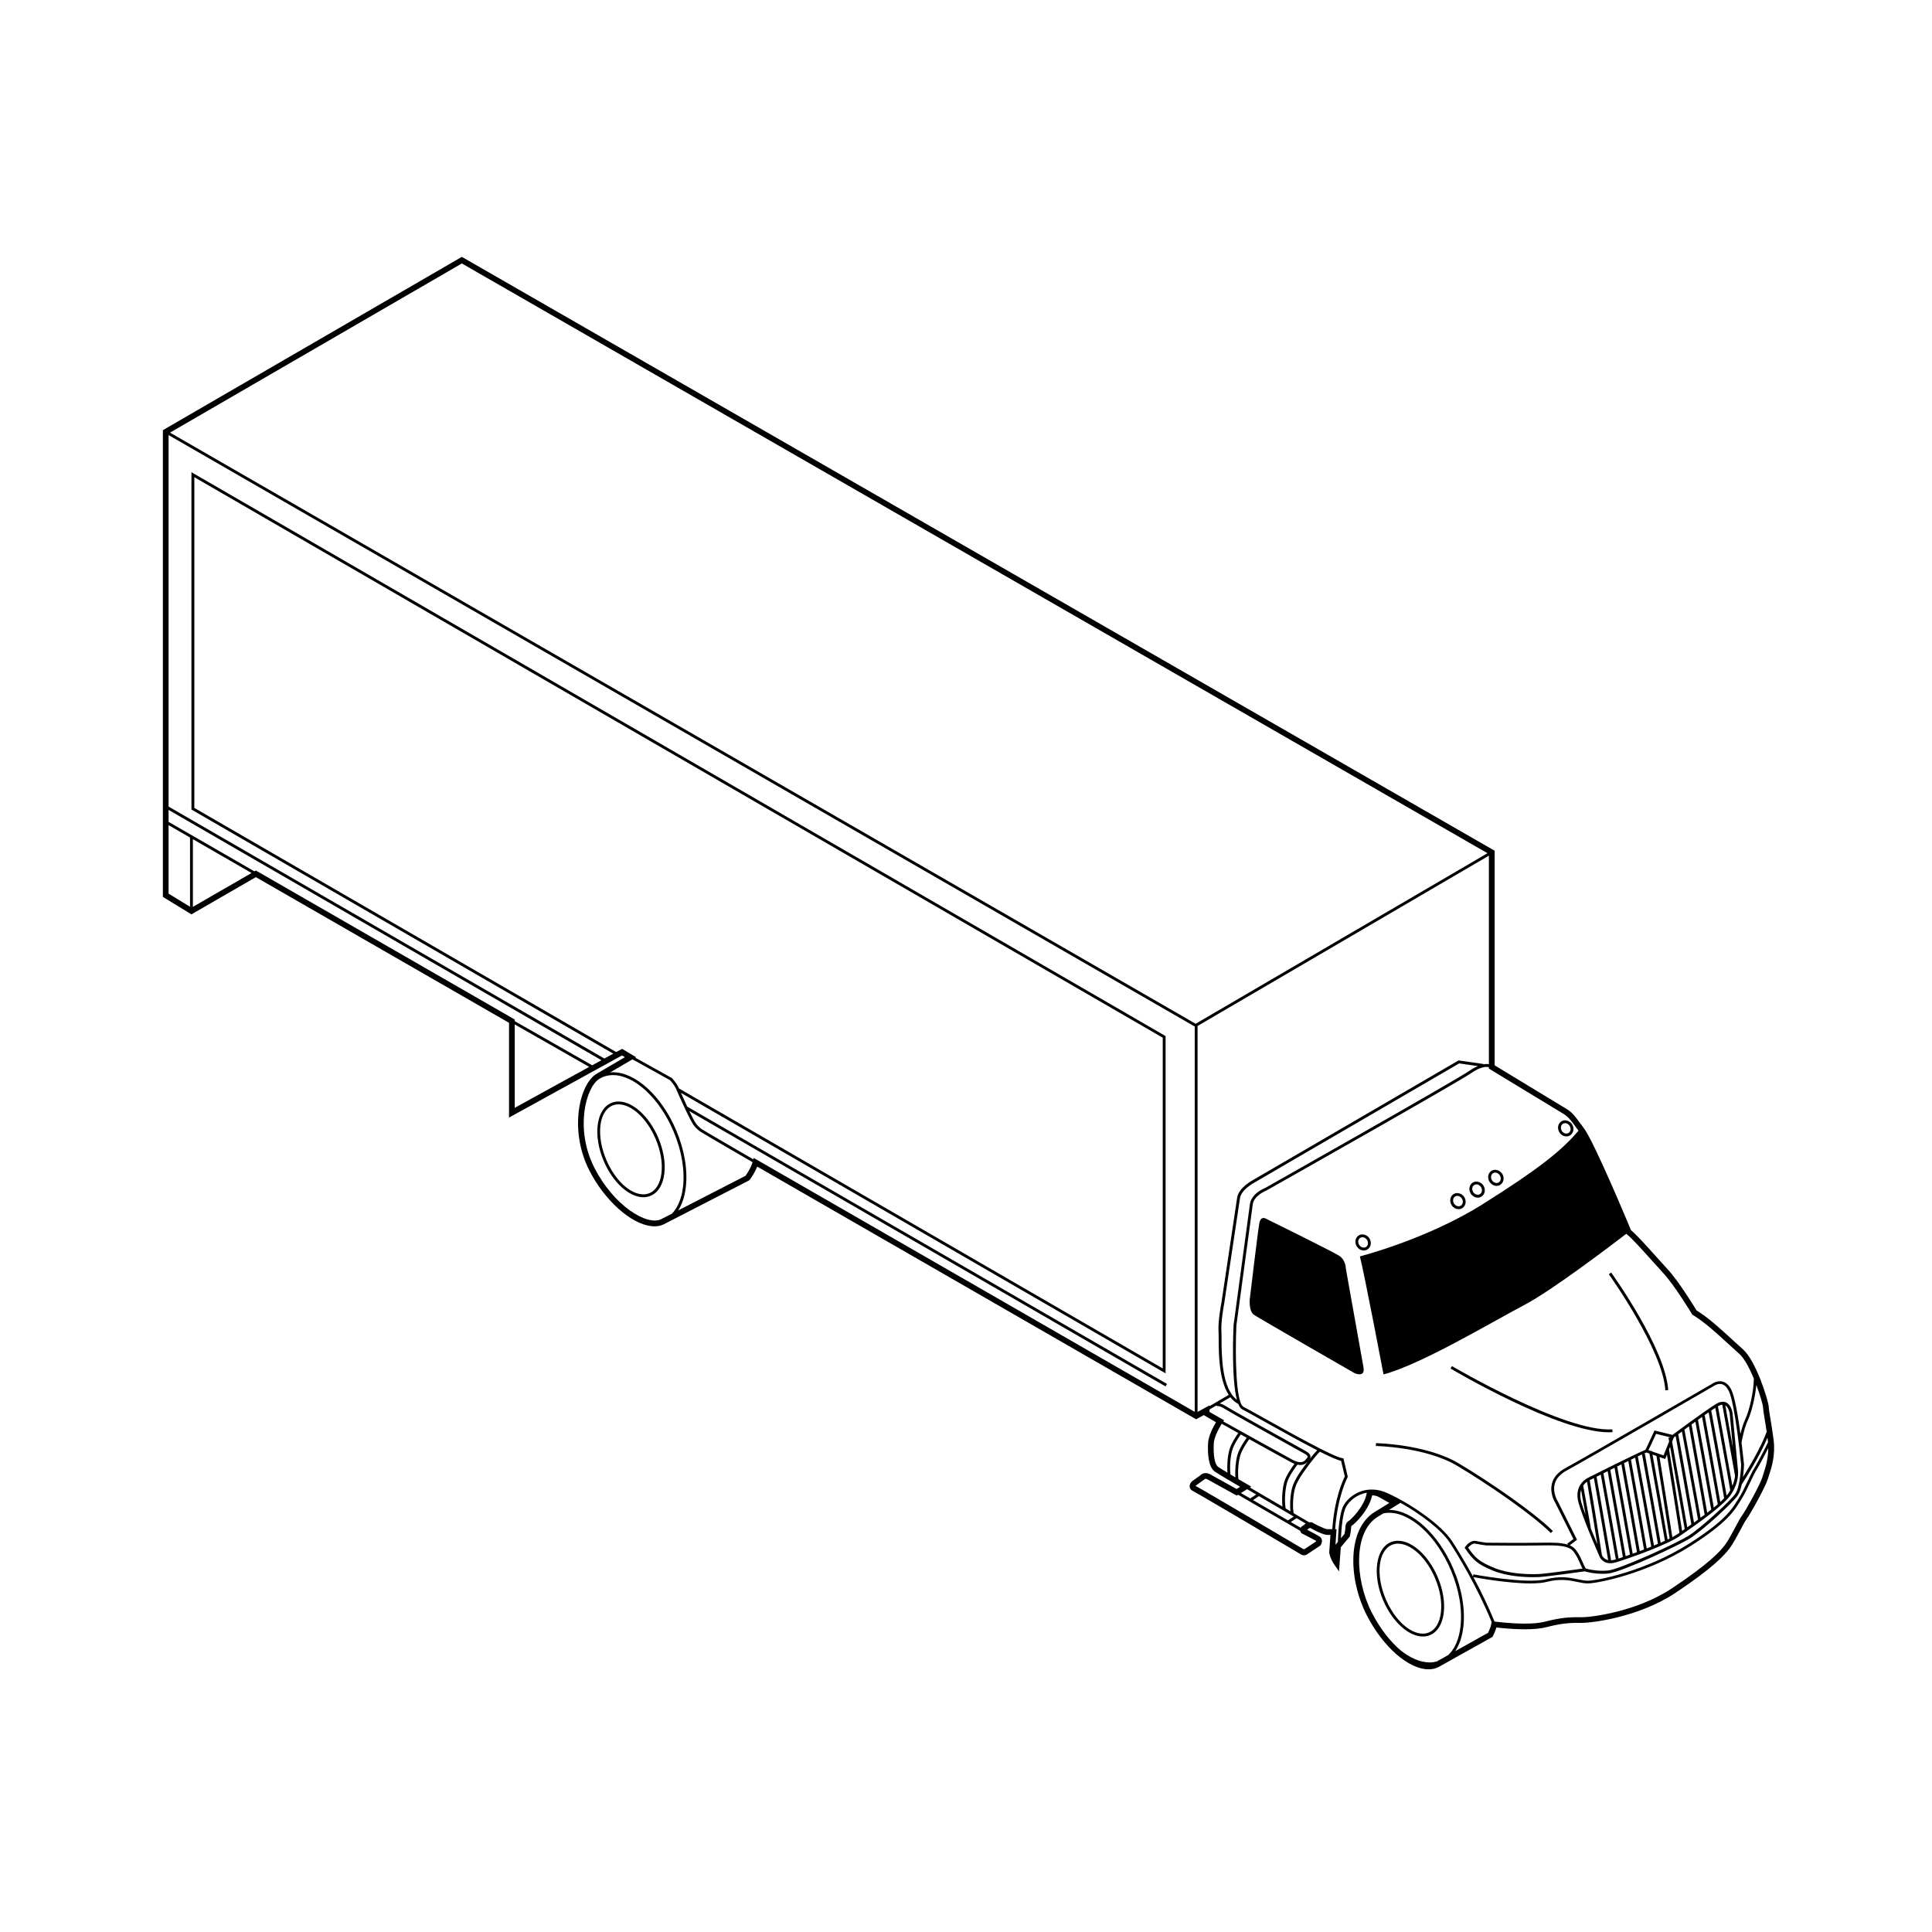 <?xml version="1.0" encoding="UTF-8"?>
<!-- Uploaded to: SVG Repo, www.svgrepo.com, Generator: SVG Repo Mixer Tools -->
<svg fill="#000000" width="800px" height="800px" version="1.1" viewBox="144 144 512 512" xmlns="http://www.w3.org/2000/svg">
 <g>
  <path d="m614.01 525.46c-0.316-2.414-0.605-4.125-0.828-5.461-0.215-1.301-0.379-2.238-0.434-3.09-0.137-1.941-3.449-12.332-6.82-15.297-0.746-0.66-1.605-1.449-2.539-2.309-2.984-2.742-6.676-6.152-9.793-8.039-0.699-1.152-4.75-7.766-7.707-10.957-0.922-0.996-1.945-2.141-2.988-3.293-2.465-2.746-5.012-5.594-6.672-7.008-0.945-2.281-9.699-23.211-12.402-26.902l-0.195-0.266c-2.637-3.594-2.969-4.051-4.953-5.246-1.734-1.039-16.102-9.766-18.586-11.273v-56.871l-273.32-157.16-0.383-0.215-79.227 45.926v123.69l7.57 4.625 17.07-9.863 67.094 38.605v25.109l29.938-16.461 0.77 0.465-7.523 4.41c-4.519 2.695-7.367 14.914-1.883 25.641 2.023 3.953 4.742 7.438 7.617 10.035 0.035 0.031 0.066 0.066 0.105 0.098 0.289 0.25 0.574 0.504 0.867 0.742 0.109 0.098 0.23 0.188 0.344 0.277 2.852 2.266 5.793 3.617 8.332 3.617 0.934 0 1.762-0.188 2.492-0.559l22.465-11.559 0.262-0.211c0.055-0.082 1.285-1.691 1.984-3.5l115.95 66.754 0.367 0.215 2.031-1.113 3.234 1.898c-0.695 1.164-1.996 3.578-2.098 5.5-0.145 2.812 0.055 6.414 1.848 7.617 1.145 0.766 4.797 2.902 6.648 3.984l-0.938 0.574-6.621-3.664c-0.082-0.055-0.801-0.539-1.605-0.539-0.414 0-0.797 0.125-1.109 0.367-0.484 0.383-0.957 0.719-1.391 1.02-0.359 0.246-0.68 0.473-0.961 0.695-0.297 0.227-0.84 0.852-0.746 1.578 0.035 0.289 0.203 0.805 0.902 1.102 0.805 0.379 17.332 10.121 28.285 16.602 0.184 0.148 0.582 0.43 1.109 0.43 0.277 0 0.684-0.082 1.078-0.441l3.133-2.066 0.227-0.23c0.398-0.645 0.52-1.582-0.172-2.137-0.398-0.312-2.273-1.309-3.426-1.906 0.207-0.156 0.387-0.309 0.52-0.414 0.105-0.023 0.227-0.051 0.312-0.059 0.867 0.535 3.508 1.832 4.398 1.832h0.941l-0.328 4.699 0.016 0.086c0.004 0.059 0.277 1.594 1.359 3.141l1.219 1.742 0.469-6.383 2.371-2.84 0.047-0.172c0.047-0.215 0.301-1.301 0.301-1.891 0-0.598 0.098-0.73 0.105-0.742 0.609-0.309 4.57-3.91 5.508-8.133 0.48 0.02 1.203 0.137 1.875 0.523 0.766 0.449 1.855 1.059 2.672 1.512l-3.758 2.309c-7.461 4.449-7.184 17.758-2.246 27.414 4.332 8.453 11.094 14.363 16.426 14.363 0.945 0 1.805-0.195 2.586-0.594l14.332-8.004 0.105-0.211c0.082-0.152 0.625-1.27 0.922-2.281 1.324 0.16 4.359 0.484 7.481 0.484 2.434 0 4.418-0.203 5.894-0.59 3.91-1.027 6.246-1.117 8.309-1.117l1.23 0.004c2.074 0 14.691-1.387 24.555-7.965 9.84-6.555 12.898-9.875 14.34-11.805 0.883-1.164 1.93-3.133 2.856-4.867 0.684-1.285 1.336-2.504 1.684-2.953 0.988-1.27 5.039-8.645 5.566-10.496 0.082-0.277 0.191-0.598 0.309-0.969 0.66-1.992 1.777-5.359 1.223-9.562zm-2.324-5.207c0.145 0.863 0.316 1.91 0.508 3.18-1.496 4.09-4.672 9.41-6.293 12.016 0.227-1.703 0.273-3.176 0.281-3.32-0.031-0.258-0.273-2.715-0.656-5.844 0.082-0.48 0.691-3.871 1.719-6.019 0.852-1.785 1.895-5.879 2.203-9.238 1.027 2.731 1.734 5.219 1.785 6 0.066 0.922 0.234 1.887 0.453 3.227zm-47.453 39.426c-0.289-0.5-0.535-1.062-0.805-1.656-0.449-1.027-0.961-2.195-1.809-3.281-0.422-0.543-0.969-0.938-1.629-1.223l1.934-1.473-5.09-10.176c-0.012-0.023-1.422-2.211-0.832-4.551 0.367-1.449 1.43-2.664 3.16-3.606 5.934-3.238 38.598-22.164 38.969-22.383 0.012-0.004 1.012-0.762 2.106-0.523 0.742 0.168 1.375 0.766 1.895 1.785 1.699 3.352 3.269 19.441 3.289 19.559 0 0.059-0.203 5.812-1.547 7.727-1.371 1.949-9.047 8.977-12.246 11.02-3.422 2.188-18.32 8.941-21.391 9.289-2.754 0.316-5.363-0.332-6.004-0.508zm-0.859 0.02c-2.117 0.297-9.785 1.359-11.547 1.438-0.398 0.02-0.91 0.035-1.523 0.035-2.312 0-6.711-0.211-10.195-1.617-4.137-1.668-5.234-2.785-7.039-5.422 0.379-0.465 1.215-1.211 1.914-1.055 1.328 0.281 2.863 0.473 2.918 0.48 0 0 9.582 0.098 14.52 0 4.574-0.086 7.336 0.023 8.602 1.652 0.785 1.012 1.258 2.086 1.723 3.129 0.203 0.469 0.406 0.934 0.629 1.359zm-296.98-345.88 271.81 156.29-77.344 45.203-271.8-156.66zm-77.719 148.86 5.684 3.273v18.348l-5.684-3.473zm6.445 3.715 15.543 8.961-15.543 8.973zm16.68 8.297-0.379 0.223-22.746-13.109v-3.176l114.72 66.336-2.453 1.352-20.523-11.699v-0.434zm68.613 40.793 19.738 11.254-19.738 10.848zm28.449 6.469-1.562 0.855-111.8-64.703v-87.641l256.64 148.54v87.645l-128.2-74.199c-0.137-0.301-0.238-0.523-0.293-0.629-0.398-0.789-1.523-2.066-1.57-2.117l-9.715-5.41 0.207-0.121zm10.398 45.121c-3.707 1.898-12.531-3.441-17.715-13.551-5.211-10.176-2.363-21.211 1.18-23.547 0.312-0.195 0.629-0.367 0.969-0.52 0.852-0.359 1.77-0.539 2.734-0.539 5.723 0 12.324 6.117 16.047 14.883 2.168 5.078 3.059 10.34 2.519 14.801-0.367 3.039-1.379 5.43-2.906 7.027zm22.316-11.477-17.859 9.191c1.039-1.605 1.734-3.656 2.023-6.102 0.562-4.594-0.352-9.98-2.562-15.191-3.844-9.035-10.727-15.34-16.746-15.34-0.262 0-0.516 0.051-0.766 0.07l5.945-3.488 9.941 5.512c0.211 0.238 1.109 1.285 1.426 1.91 0.09 0.176 0.328 0.711 0.648 1.445 1.047 2.363 3.004 6.762 4.172 8.535 0.344 0.527 1.082 1.254 1.742 1.719 0.57 0.398 11.25 6.602 13.898 8.141-0.43 1.527-1.527 3.137-1.863 3.598zm2.16-4.731-0.098 0.371c-4.934-2.863-13.203-7.672-13.664-7.996-0.586-0.414-1.25-1.062-1.547-1.512-0.48-0.73-1.109-1.945-1.742-3.266l126.21 72.957 0.379-0.66-127.16-73.496c-0.613-1.316-1.195-2.621-1.652-3.641l127.87 74.008 0.562 0.328v-89.387l-257.59-149.1-0.57-0.332v89.395l111.79 64.699-2.359 1.293-115.49-66.773v-98.453l271.94 156.74v102.11zm117.63 67.309v-102.28l77.207-45.133v55.262c-0.383-0.07-0.867-0.082-1.477 0.039l0.012-0.098-6.57-0.941-54.504 31.711c-0.152 0.086-3.773 2.019-4.176 4.641-0.371 2.434-4.133 27.609-4.168 27.844-0.039 0.203-0.953 4.949-0.766 7.742 0.031 0.406 0.031 1.043 0.035 1.832 0.012 3.793 0.047 10.82 2.66 14.867l-5.094 2.984v-0.195zm10.422-3.227c-4.016-2.988-4.051-11.785-4.066-16.148-0.004-0.816-0.004-1.473-0.035-1.883-0.188-2.695 0.746-7.496 0.754-7.562 0.039-0.258 3.793-25.426 4.172-27.859 0.348-2.254 3.75-4.066 3.797-4.09l54.281-31.59 4.949 0.707c-0.645 0.281-1.375 0.676-2.203 1.238-4.109 2.805-53.68 30.789-54.133 31.051-0.145 0.055-3.688 1.441-4.062 4.289-0.344 2.621-4.293 31.734-4.332 32.066-0.078 1.703-0.598 14.207 0.879 19.781zm14.191 29.562-1.266-0.742c-0.336-1.875-0.195-4.816 0.352-6.797 0.469-1.715 2.266-4.156 2.766-4.82 0.273 0.055 0.527 0.098 0.77 0.098 0.777 0 1.414-0.301 1.934-0.875-0.801 1.059-1.41 1.93-1.461 1.996-0.082 0.105-2.035 2.695-2.621 4.828-0.492 1.805-0.664 4.367-0.473 6.312zm0.145 0.988 0.023-0.012 0.715 0.422-1.535 1.012-9.273-5.387 1.578-1.043 8.484 4.977c0.004 0.012 0.008 0.02 0.008 0.031zm3.019 2.922c-0.207 0.102-0.348 0.266-0.453 0.453l-2.621-1.523 1.535-1.012 2.418 1.414c-0.266 0.234-0.688 0.57-0.879 0.668zm-14.641-9.77 2.41 1.414-1.582 1.043-2.481-1.438zm15.512-10.113-2.035-1.133c-5.707-3.164-17.582-9.77-19.566-11.012-0.379-0.242-0.801-0.379-1.164-0.465l2.82-1.648c0.574 0.742 1.258 1.355 2.082 1.773 0.297 0.727 0.637 1.234 1.055 1.441 0.789 0.398 2.777 1.508 5.289 2.91 5.285 2.957 10.555 5.879 14.574 7.934-0.613 0.637-1.293 1.441-1.918 2.242 0.117-0.215 0.18-0.457 0.125-0.734-0.082-0.457-0.492-0.875-1.262-1.309zm-25.484-10.363v-0.645l1.809-1.062v0.102c0.004 0 0.969 0.031 1.672 0.469 2 1.258 13.891 7.863 19.598 11.035l2.039 1.133c0.715 0.398 0.863 0.664 0.883 0.785 0.035 0.191-0.172 0.434-0.395 0.695l-0.102 0.117c-0.469 0.574-1.352 1.199-3.512 0.051-2.203-1.168-15.203-8.41-18.344-10.16l0.207-0.309zm6.867 17.348c-0.43-0.25-0.875-0.516-1.305-0.77-0.238-1.867-0.074-4.492 0.422-6.301 0.449-1.637 1.812-3.617 2.301-4.301 0.508 0.289 1.043 0.578 1.578 0.883-0.457 0.629-1.984 2.801-2.492 4.641-0.449 1.652-0.641 3.973-0.504 5.848zm-5.731-9.035c0.098-1.812 1.602-4.363 2.106-5.164 0.848 0.473 2.449 1.367 4.387 2.445-0.555 0.777-1.891 2.762-2.367 4.469-0.469 1.719-0.656 4.133-0.5 6.031-1.055-0.625-1.98-1.195-2.445-1.508-0.91-0.594-1.352-3.004-1.18-6.273zm6.527 9.504c-0.211-1.859-0.035-4.375 0.449-6.125 0.492-1.793 2.106-4.031 2.422-4.469 4.621 2.562 9.785 5.43 11.109 6.125 0.312 0.168 0.605 0.293 0.887 0.398-0.672 0.902-2.262 3.144-2.731 4.852-0.516 1.859-0.684 4.539-0.457 6.492l-8.641-5.062 0.371-0.23-1.098-0.637c-0.023-0.016-1.031-0.594-2.312-1.344zm20.621 16.363c0 0.035-0.012 0.09-0.035 0.156l-3.019 1.988-0.258 0.039-0.051 0.055-0.152-0.117c-2.746-1.629-26.324-15.574-28.461-16.695 0.035-0.051 0.07-0.09 0.105-0.117 0.266-0.207 0.57-0.418 0.902-0.648 0.449-0.316 0.953-0.664 1.473-1.066 0.016-0.016 0.059-0.047 0.168-0.047 0.277 0 0.637 0.203 0.801 0.312l7.461 4.125 0.359-0.215 16.461 9.551c0.055 0.215 0.152 0.395 0.191 0.457l0.105 0.168 0.176 0.086c1.684 0.867 3.582 1.887 3.773 1.969zm2.828-3.113c-0.57-0.031-3.269-1.375-3.586-1.578-0.18-0.176-0.418-0.266-0.727-0.266-0.117 0-0.242 0.02-0.371 0.035l-4.144-2.43c-0.297-1.883-0.152-4.695 0.383-6.609 0.543-1.996 2.481-4.539 2.504-4.578 0.02-0.035 2.41-3.461 4.074-5.106 2.594 1.309 4.602 2.207 5.629 2.43l0.984 4.156c-0.441 0.855-2.742 5.691-3.316 13.945zm2.184 0c0.621-8.723 3.258-13.664 3.285-13.715l0.07-0.125-1.16-4.938-0.262-0.031c-2.301-0.277-13.945-6.785-20.898-10.68-2.523-1.41-4.516-2.523-5.324-2.926-2.047-1.023-2.238-13.816-1.879-21.602 0.039-0.293 3.984-29.406 4.332-32.027 0.312-2.398 3.547-3.664 3.633-3.703 2.039-1.148 50.094-28.277 54.234-31.094 2.555-1.742 4.019-1.762 4.719-1.586v0.367l0.359 0.227s17.062 10.363 18.957 11.504c1.699 1.02 1.934 1.324 4.43 4.727-4.543 5.43-11.195 10.559-25.453 19.523-14.785 9.289-32.48 13.793-32.48 13.793 1.324 5.305 6.258 31.277 6.258 31.277 10.047-2.656 28.875-13.98 37.215-18.34 7.465-3.898 23.781-16.359 27.121-18.922l0.133 0.105c1.566 1.305 4.152 4.191 6.656 6.977 1.043 1.164 2.07 2.309 3.004 3.32 3.066 3.316 7.566 10.793 7.613 10.867l0.102 0.168 0.168 0.102c3.019 1.789 6.727 5.203 9.707 7.949 0.941 0.867 1.809 1.668 2.562 2.328 1.344 1.18 2.731 3.84 3.859 6.57-0.012 3.414-1.238 8.586-2.215 10.617-0.578 1.223-1.031 2.777-1.336 4.047-0.625-4.648-1.492-9.895-2.422-11.734-0.625-1.23-1.438-1.965-2.414-2.18-1.43-0.312-2.676 0.625-2.684 0.637-0.332 0.191-32.98 19.109-38.91 22.348-1.926 1.047-3.109 2.422-3.527 4.09-0.672 2.656 0.863 5.043 0.906 5.106l4.785 9.582-1.648 1.246 0.191 0.258c-1.621-0.551-3.914-0.598-7.109-0.535-4.816 0.098-14.082 0-14.438 0h-0.004c-0.031 0-1.523-0.188-2.812-0.457-0.121-0.023-0.25-0.039-0.379-0.039-1.379 0-2.438 1.547-2.481 1.613l-0.145 0.211 0.145 0.211c2.082 3.074 3.324 4.227 7.531 5.918 3.613 1.457 8.117 1.672 10.484 1.672 0.621 0 1.152-0.016 1.551-0.031 2.019-0.098 11.191-1.379 12.082-1.512 0.387 0.109 2.324 0.648 4.715 0.648 0.539 0 1.098-0.023 1.664-0.09 3.449-0.398 18.559-7.391 21.723-9.41 3.332-2.121 11.02-9.176 12.453-11.227 0.488-0.684 0.832-1.777 1.082-2.941 0.406-0.629 4.602-7.062 6.82-12.41 0.031 0.238 0.059 0.453 0.098 0.707 0.02 0.176 0.023 0.344 0.047 0.52-1.238 2.594-3.336 6.457-3.699 6.988-0.402 0.59-0.953 1.754-1.586 3.098-0.766 1.633-1.641 3.488-2.438 4.695-0.168 0.246-0.324 0.508-0.488 0.777-1.316 2.137-3.301 5.359-12.707 11.316-11.516 7.289-24.168 9.758-26.727 9.805-0.875 0.023-1.754-0.172-2.777-0.379-2.055-0.422-4.621-0.945-8.359-0.004-5.324 1.344-19.156-1.273-19.297-1.301l-0.109 0.574c-2.266-4.191-4.324-7.496-5.457-9.246-2.918-4.519-10.977-9.969-17.09-12.797-5.769-2.672-10.258 0.551-11.738 3.203-1.184 2.117-1.461 7.664-1.527 9.672l-0.629 0.762 0.289-4.109-0.375-0.016zm3.633-2.195c-0.941 0.48-0.941 1.656-0.941 2.102 0 0.266-0.117 0.902-0.215 1.367l-0.945 1.125c0.117-2.402 0.449-6.672 1.391-8.352 0.852-1.531 2.816-3.254 5.477-3.699-0.66 3.863-4.398 7.231-4.766 7.457zm23.312 37.254c-0.594 0.156-1.203 0.266-1.848 0.266-2.516 0-5.195-1.164-7.734-3.199-2.672-2.266-5.394-5.617-7.656-10.031-4.527-8.852-4.953-21.469 1.676-25.422l1.402-0.855c0.484-0.102 0.984-0.156 1.496-0.156 5.836 0 12.57 6.238 16.367 15.168 2.207 5.184 3.113 10.543 2.562 15.094-0.395 3.266-1.516 5.805-3.211 7.426zm13.602-7.598-8.73 4.875c1.098-1.652 1.84-3.777 2.144-6.324 0.562-4.676-0.363-10.176-2.621-15.477-3.914-9.211-10.926-15.637-17.062-15.637h-0.004l3.047-1.879c5.234 2.938 10.832 7.098 13.121 10.645 2.047 3.176 7.129 11.445 11.012 20.898l-0.074 0.559c-0.074 0.645-0.559 1.762-0.832 2.34zm72.957-42.137c-0.125 0.387-0.238 0.734-0.316 1.023-0.473 1.637-4.418 8.836-5.309 9.977-0.434 0.559-1.082 1.773-1.828 3.18-0.902 1.684-1.918 3.594-2.731 4.672-1.379 1.832-4.324 5.023-13.965 11.445-9.551 6.367-21.715 7.715-23.715 7.715l-1.23-0.004c-2.16 0-4.609 0.09-8.695 1.164-1.355 0.359-3.211 0.539-5.512 0.539-3.981 0-7.926-0.551-7.969-0.559-1.742-4.281-3.742-8.316-5.598-11.77 1.137 0.215 9.141 1.676 15.113 1.676 1.688 0 3.211-0.117 4.375-0.414 3.566-0.898 5.934-0.418 8.02 0.016 1.023 0.211 1.949 0.422 2.941 0.395 2.606-0.047 15.473-2.551 27.121-9.922 9.551-6.051 11.594-9.359 12.941-11.559 0.168-0.262 0.312-0.52 0.473-0.75 0.828-1.258 1.707-3.141 2.488-4.793 0.594-1.266 1.16-2.457 1.531-2.996 0.348-0.516 1.934-3.426 3.148-5.848 0 2.898-0.77 5.277-1.285 6.812z"/>
  <path d="m571.33 523.54-0.051-0.75c-12.508 0.855-42.195-16.582-42.492-16.762l-0.387 0.648c1.195 0.707 28.746 16.895 41.934 16.895 0.348 0 0.68-0.012 0.996-0.031z"/>
  <path d="m586.09 512.4c-0.629-10.848-14.516-30.336-15.109-31.156l-0.621 0.438c0.141 0.195 14.348 20.129 14.969 30.758z"/>
  <path d="m505.34 506.36c-0.508-2.91-4.676-26.164-4.676-26.164s0-2.273-1.773-3.41c-1.77-1.137-19.398-9.824-19.398-9.824s-1.387-0.887-1.773 1.258c-0.379 2.152-2.504 19.949-2.504 19.949s-0.379 3.281 1.137 4.297c1.516 1.008 26.574 15.406 26.574 15.406 0.008 0.004 2.918 1.395 2.414-1.512z"/>
  <path d="m535.62 461.39c0.344 0 0.676-0.09 0.961-0.266 0.422-0.258 0.73-0.676 0.852-1.184 0.137-0.57 0.035-1.199-0.289-1.723-0.613-0.996-1.934-1.387-2.832-0.836-0.422 0.258-0.73 0.676-0.852 1.168-0.145 0.574-0.039 1.203 0.281 1.734 0.418 0.68 1.133 1.105 1.879 1.105zm-1.422-2.656c0.074-0.309 0.25-0.555 0.508-0.711 0.172-0.105 0.359-0.156 0.562-0.156 0.48 0 0.945 0.289 1.223 0.742 0.215 0.359 0.289 0.777 0.203 1.148-0.082 0.309-0.258 0.562-0.516 0.719-0.57 0.336-1.395 0.066-1.789-0.59-0.215-0.352-0.285-0.773-0.191-1.152z"/>
  <path d="m530.55 464.44c0.336 0 0.672-0.09 0.957-0.266 0.422-0.258 0.73-0.676 0.848-1.184 0.141-0.574 0.039-1.199-0.281-1.723-0.609-0.996-1.941-1.387-2.836-0.84-0.422 0.258-0.727 0.676-0.852 1.176-0.141 0.57-0.035 1.199 0.289 1.727 0.414 0.691 1.129 1.109 1.875 1.109zm-1.426-2.652c0.074-0.312 0.258-0.559 0.508-0.711 0.176-0.105 0.367-0.16 0.57-0.16 0.48 0 0.945 0.289 1.23 0.742 0.215 0.359 0.289 0.77 0.195 1.148-0.074 0.309-0.258 0.562-0.508 0.715-0.57 0.344-1.402 0.07-1.793-0.578-0.223-0.359-0.301-0.781-0.203-1.156z"/>
  <path d="m540.6 458.27c0.344 0 0.676-0.09 0.957-0.266 0.43-0.258 0.73-0.676 0.852-1.188 0.141-0.562 0.035-1.195-0.289-1.715-0.609-1.004-1.941-1.391-2.832-0.84-0.422 0.25-0.73 0.672-0.852 1.168-0.141 0.574-0.035 1.203 0.289 1.734 0.414 0.676 1.133 1.105 1.875 1.105zm-1.422-2.656c0.074-0.301 0.258-0.555 0.516-0.711 0.172-0.105 0.359-0.156 0.562-0.156 0.48 0 0.945 0.289 1.223 0.746 0.215 0.352 0.289 0.77 0.203 1.148-0.082 0.309-0.258 0.555-0.508 0.715-0.57 0.344-1.402 0.066-1.793-0.586-0.227-0.359-0.297-0.777-0.203-1.156z"/>
  <path d="m559.11 445.16c0.336 0 0.672-0.09 0.957-0.266 0.43-0.258 0.73-0.676 0.852-1.184 0.141-0.562 0.035-1.195-0.281-1.719-0.609-1.004-1.941-1.395-2.832-0.84-0.43 0.258-0.73 0.676-0.852 1.18-0.141 0.562-0.035 1.195 0.289 1.727 0.406 0.684 1.129 1.102 1.867 1.102zm-1.426-2.644c0.074-0.309 0.25-0.559 0.504-0.711 0.176-0.105 0.363-0.16 0.57-0.16 0.48 0 0.945 0.289 1.223 0.746 0.211 0.352 0.289 0.77 0.203 1.145-0.082 0.312-0.258 0.562-0.516 0.719-0.57 0.344-1.395 0.07-1.793-0.586-0.211-0.363-0.281-0.781-0.191-1.152z"/>
  <path d="m505.41 475.39c0.344 0 0.676-0.098 0.961-0.273 0.422-0.258 0.73-0.676 0.852-1.18 0.141-0.562 0.035-1.195-0.281-1.719-0.609-1.004-1.941-1.391-2.84-0.84-0.418 0.258-0.719 0.672-0.848 1.176-0.137 0.57-0.035 1.199 0.289 1.723 0.406 0.688 1.129 1.113 1.867 1.113zm-1.418-2.656c0.074-0.301 0.25-0.555 0.508-0.707 0.176-0.105 0.363-0.156 0.57-0.156 0.48 0 0.945 0.289 1.223 0.746 0.215 0.352 0.289 0.77 0.195 1.145-0.07 0.312-0.25 0.562-0.508 0.719-0.57 0.344-1.395 0.066-1.793-0.586-0.223-0.363-0.293-0.781-0.195-1.16z"/>
  <path d="m554.99 550.27 0.535-0.535c-5.008-4.961-16.594-12.938-24.953-17.926-8.57-5.109-21.805-5.356-21.938-5.359l-0.012 0.754c0.133 0 13.16 0.246 21.559 5.254 8.312 4.965 19.844 12.895 24.809 17.812z"/>
  <path d="m307.92 435.91c-0.68 0-1.34 0.125-1.934 0.383-3.988 1.699-4.887 8.594-2 15.375 2.402 5.664 6.727 9.613 10.52 9.613 0.684 0 1.336-0.133 1.941-0.395 1.969-0.836 3.25-2.922 3.606-5.875 0.348-2.871-0.223-6.246-1.605-9.5-2.41-5.652-6.734-9.602-10.527-9.602zm11.371 19.012c-0.324 2.672-1.441 4.539-3.148 5.266-0.516 0.215-1.062 0.328-1.641 0.328-3.496 0-7.535-3.758-9.824-9.145-2.719-6.398-2-12.852 1.602-14.379 0.508-0.215 1.059-0.328 1.637-0.328 3.496 0 7.535 3.769 9.828 9.148 1.336 3.129 1.883 6.371 1.547 9.109z"/>
  <path d="m514.48 552.32c-0.684 0-1.336 0.125-1.941 0.387-3.984 1.691-4.887 8.594-1.996 15.375 2.398 5.652 6.727 9.609 10.52 9.609 0.684 0 1.336-0.125 1.934-0.383 1.977-0.836 3.25-2.922 3.606-5.875 0.352-2.871-0.215-6.246-1.602-9.5-2.398-5.652-6.727-9.613-10.52-9.613zm11.371 19.023c-0.316 2.664-1.441 4.535-3.148 5.266-0.508 0.215-1.062 0.328-1.637 0.328-3.496 0-7.535-3.762-9.824-9.148-2.719-6.394-2-12.844 1.598-14.379 0.508-0.215 1.059-0.328 1.641-0.328 3.496 0 7.535 3.762 9.824 9.148 1.336 3.129 1.883 6.367 1.547 9.113z"/>
  <path d="m570.75 558.27c0.48 0 0.996-0.086 1.551-0.25 3.301-1.012 13.441-4.555 16.914-7.004l1.062-0.742c4.039-2.82 10.801-7.543 12.559-10.359 2.047-3.269 1.809-5.578 1.703-6.688-0.125-1.258-1.395-14.656-1.395-14.664-0.004-0.09-0.273-2.207-1.676-2.883-0.785-0.371-1.727-0.227-2.816 0.457-3.144 1.98-10.363 7.324-11.441 8.125l-4.742-1.168-2.402 5.133c-1.988 0.73-14.57 7.074-15.09 7.336-0.039 0.016-4.09 1.703-2.625 6.777 0.559 1.926 1.543 4.539 2.523 6.984 0.004 0.07 0.02 0.145 0.031 0.207l0.051-0.004c1.43 3.551 2.82 6.695 2.832 6.727 0.016 0.039 0.332 1.078 1.41 1.656 0.453 0.242 0.969 0.359 1.551 0.359zm0.211-0.777c-0.516-3.113-3.16-18.238-3.856-22.148 0.363-0.188 0.73-0.367 1.113-0.559 0.551 3.043 3.473 19.297 3.988 22.461-0.039 0.012-0.098 0.035-0.137 0.047-0.418 0.133-0.781 0.184-1.109 0.199zm10.152-28.289c0.605 3.367 3.547 19.758 4.106 23.121-0.359 0.172-0.742 0.332-1.125 0.508-0.66-3.934-4.156-23.406-4.195-23.613l-0.418 0.074c0.387-0.18 0.68-0.297 0.855-0.359zm1.863 0.637c0.336 2.102 3.047 18.883 3.492 21.875-0.176 0.09-0.359 0.176-0.539 0.266-0.621-3.691-3.269-18.469-3.996-22.496zm0.398 23.293c-0.348 0.145-0.707 0.301-1.059 0.441-0.66-3.906-4.231-23.402-4.273-23.609l-0.047 0.012c0.43-0.211 0.828-0.395 1.16-0.543 0.27 1.43 3.672 20.359 4.219 23.699zm-1.777 0.742c-0.402 0.16-0.797 0.316-1.203 0.469-0.625-3.742-3.894-21.973-4.176-23.512 0.395-0.191 0.766-0.371 1.117-0.535 0.363 1.992 3.711 20.285 4.262 23.578zm-1.918 0.75c-0.383 0.145-0.762 0.289-1.137 0.43-0.609-3.637-3.75-21.086-4.144-23.336 0.383-0.18 0.75-0.363 1.117-0.543 0.465 2.582 3.629 20.203 4.164 23.449zm-1.867 0.699c-0.383 0.145-0.766 0.281-1.137 0.418-0.59-3.551-3.617-20.375-4.106-23.113 0.379-0.188 0.75-0.367 1.117-0.551 0.539 2.988 3.602 20.051 4.125 23.246zm-1.855 0.672c-0.395 0.141-0.781 0.273-1.145 0.398-0.551-3.293-3.492-19.688-4.062-22.867 0.367-0.188 0.742-0.367 1.113-0.555 0.605 3.379 3.566 19.871 4.094 23.023zm-1.871 0.645c-0.418 0.137-0.801 0.266-1.145 0.383-0.59-3.523-3.594-20.223-4.016-22.586 0.367-0.188 0.734-0.367 1.117-0.555 0.656 3.676 3.562 19.859 4.043 22.758zm13.098-5.285c-0.52-3.414-2.875-18.027-3.391-21.227l1.5 0.523 0.469-1.168c0.664 4.152 2.852 17.668 3.309 20.711l-0.301 0.207c-0.414 0.297-0.965 0.621-1.586 0.953zm2.66-1.703-0.074 0.051c-0.66-4.336-3.426-21.383-3.449-21.562l-0.016-0.004 0.293-0.719c0.992 5.547 3.402 19.004 3.863 21.801-0.219 0.156-0.426 0.297-0.617 0.434zm-2.246-24.734c0.086-0.07 0.25-0.188 0.469-0.352 0.453 2.535 3.664 20.383 4.156 23.406-0.371 0.266-0.734 0.52-1.082 0.766-0.629-3.754-3.25-18.355-4.016-22.652zm9.891 19.141c-0.348 0.277-0.699 0.555-1.062 0.832-0.66-3.949-3.668-20.711-4.152-23.398 0.332-0.238 0.676-0.484 1.02-0.734 0.621 3.406 3.715 20.41 4.195 23.301zm-3.516-23.789c0.367-0.262 0.73-0.52 1.094-0.77 0.613 3.375 3.688 20.285 4.152 23.137-0.336 0.293-0.684 0.578-1.047 0.883-0.695-4.051-3.797-21.07-4.199-23.25zm1.773 25.141c-0.363 0.273-0.715 0.539-1.078 0.801-0.68-3.981-3.875-21.176-4.277-23.352 0.379-0.273 0.781-0.57 1.203-0.871 0.664 3.711 3.684 20.535 4.152 23.422zm-1.758 1.305c-0.363 0.266-0.719 0.523-1.066 0.777-0.707-4.195-4.117-23.148-4.156-23.352l-0.137 0.023c0.312-0.227 0.68-0.504 1.094-0.801 0.625 3.406 3.781 20.422 4.266 23.352zm5.902-4.68c-0.699-4.086-3.75-20.844-4.141-23.02 0.367-0.258 0.719-0.504 1.062-0.742 0.609 3.332 3.656 19.996 4.106 22.773-0.312 0.316-0.652 0.645-1.027 0.988zm1.68-1.699c-0.715-4.191-3.672-20.363-4.07-22.531 0.395-0.266 0.75-0.5 1.078-0.719 0.59 3.203 3.527 19.207 3.949 21.828-0.109 0.195-0.207 0.387-0.332 0.59-0.156 0.262-0.379 0.539-0.625 0.832zm2.234-5.227c-0.07 0.734-0.266 1.621-0.707 2.656-0.801-4.602-3.43-18.949-3.828-21.098 0.43-0.242 0.812-0.379 1.152-0.402zm-1.414-16.469s0.457 4.891 0.852 9.047l-2.016-11.262c0.945 0.555 1.164 2.211 1.164 2.215zm-19.508 5.34 3.824 0.941-0.543 0.102c0.004 0.023 0.07 0.387 0.176 0.988l-1.48 3.688-3.082-1.066c-0.016-0.09-0.023-0.156-0.023-0.168l-0.297 0.055-0.594-0.211zm-18.297 12.688c0.625 3.512 1.977 11.91 2.727 16.57-0.5-1.168-1.098-2.606-1.703-4.109-0.223-1.395-0.672-3.828-1.18-6.637-0.277-1.512-0.574-3.141-0.867-4.797 0.32-0.469 0.699-0.801 1.023-1.027zm-1.508 5.465c-0.398-1.375-0.344-2.457-0.086-3.301 0.23 1.305 0.465 2.59 0.691 3.789 0.18 1.008 0.359 1.969 0.516 2.848-0.445-1.207-0.844-2.367-1.121-3.336zm5.438 13.918c-0.336-2.231-2.449-15.453-3.231-19.781l-0.031 0.004c0.004-0.004 0.023-0.012 0.031-0.012 0.348-0.176 0.727-0.363 1.113-0.562 0.742 4.156 3.231 18.355 3.785 21.746-1.18-0.254-1.59-1.176-1.668-1.395z"/>
 </g>
</svg>